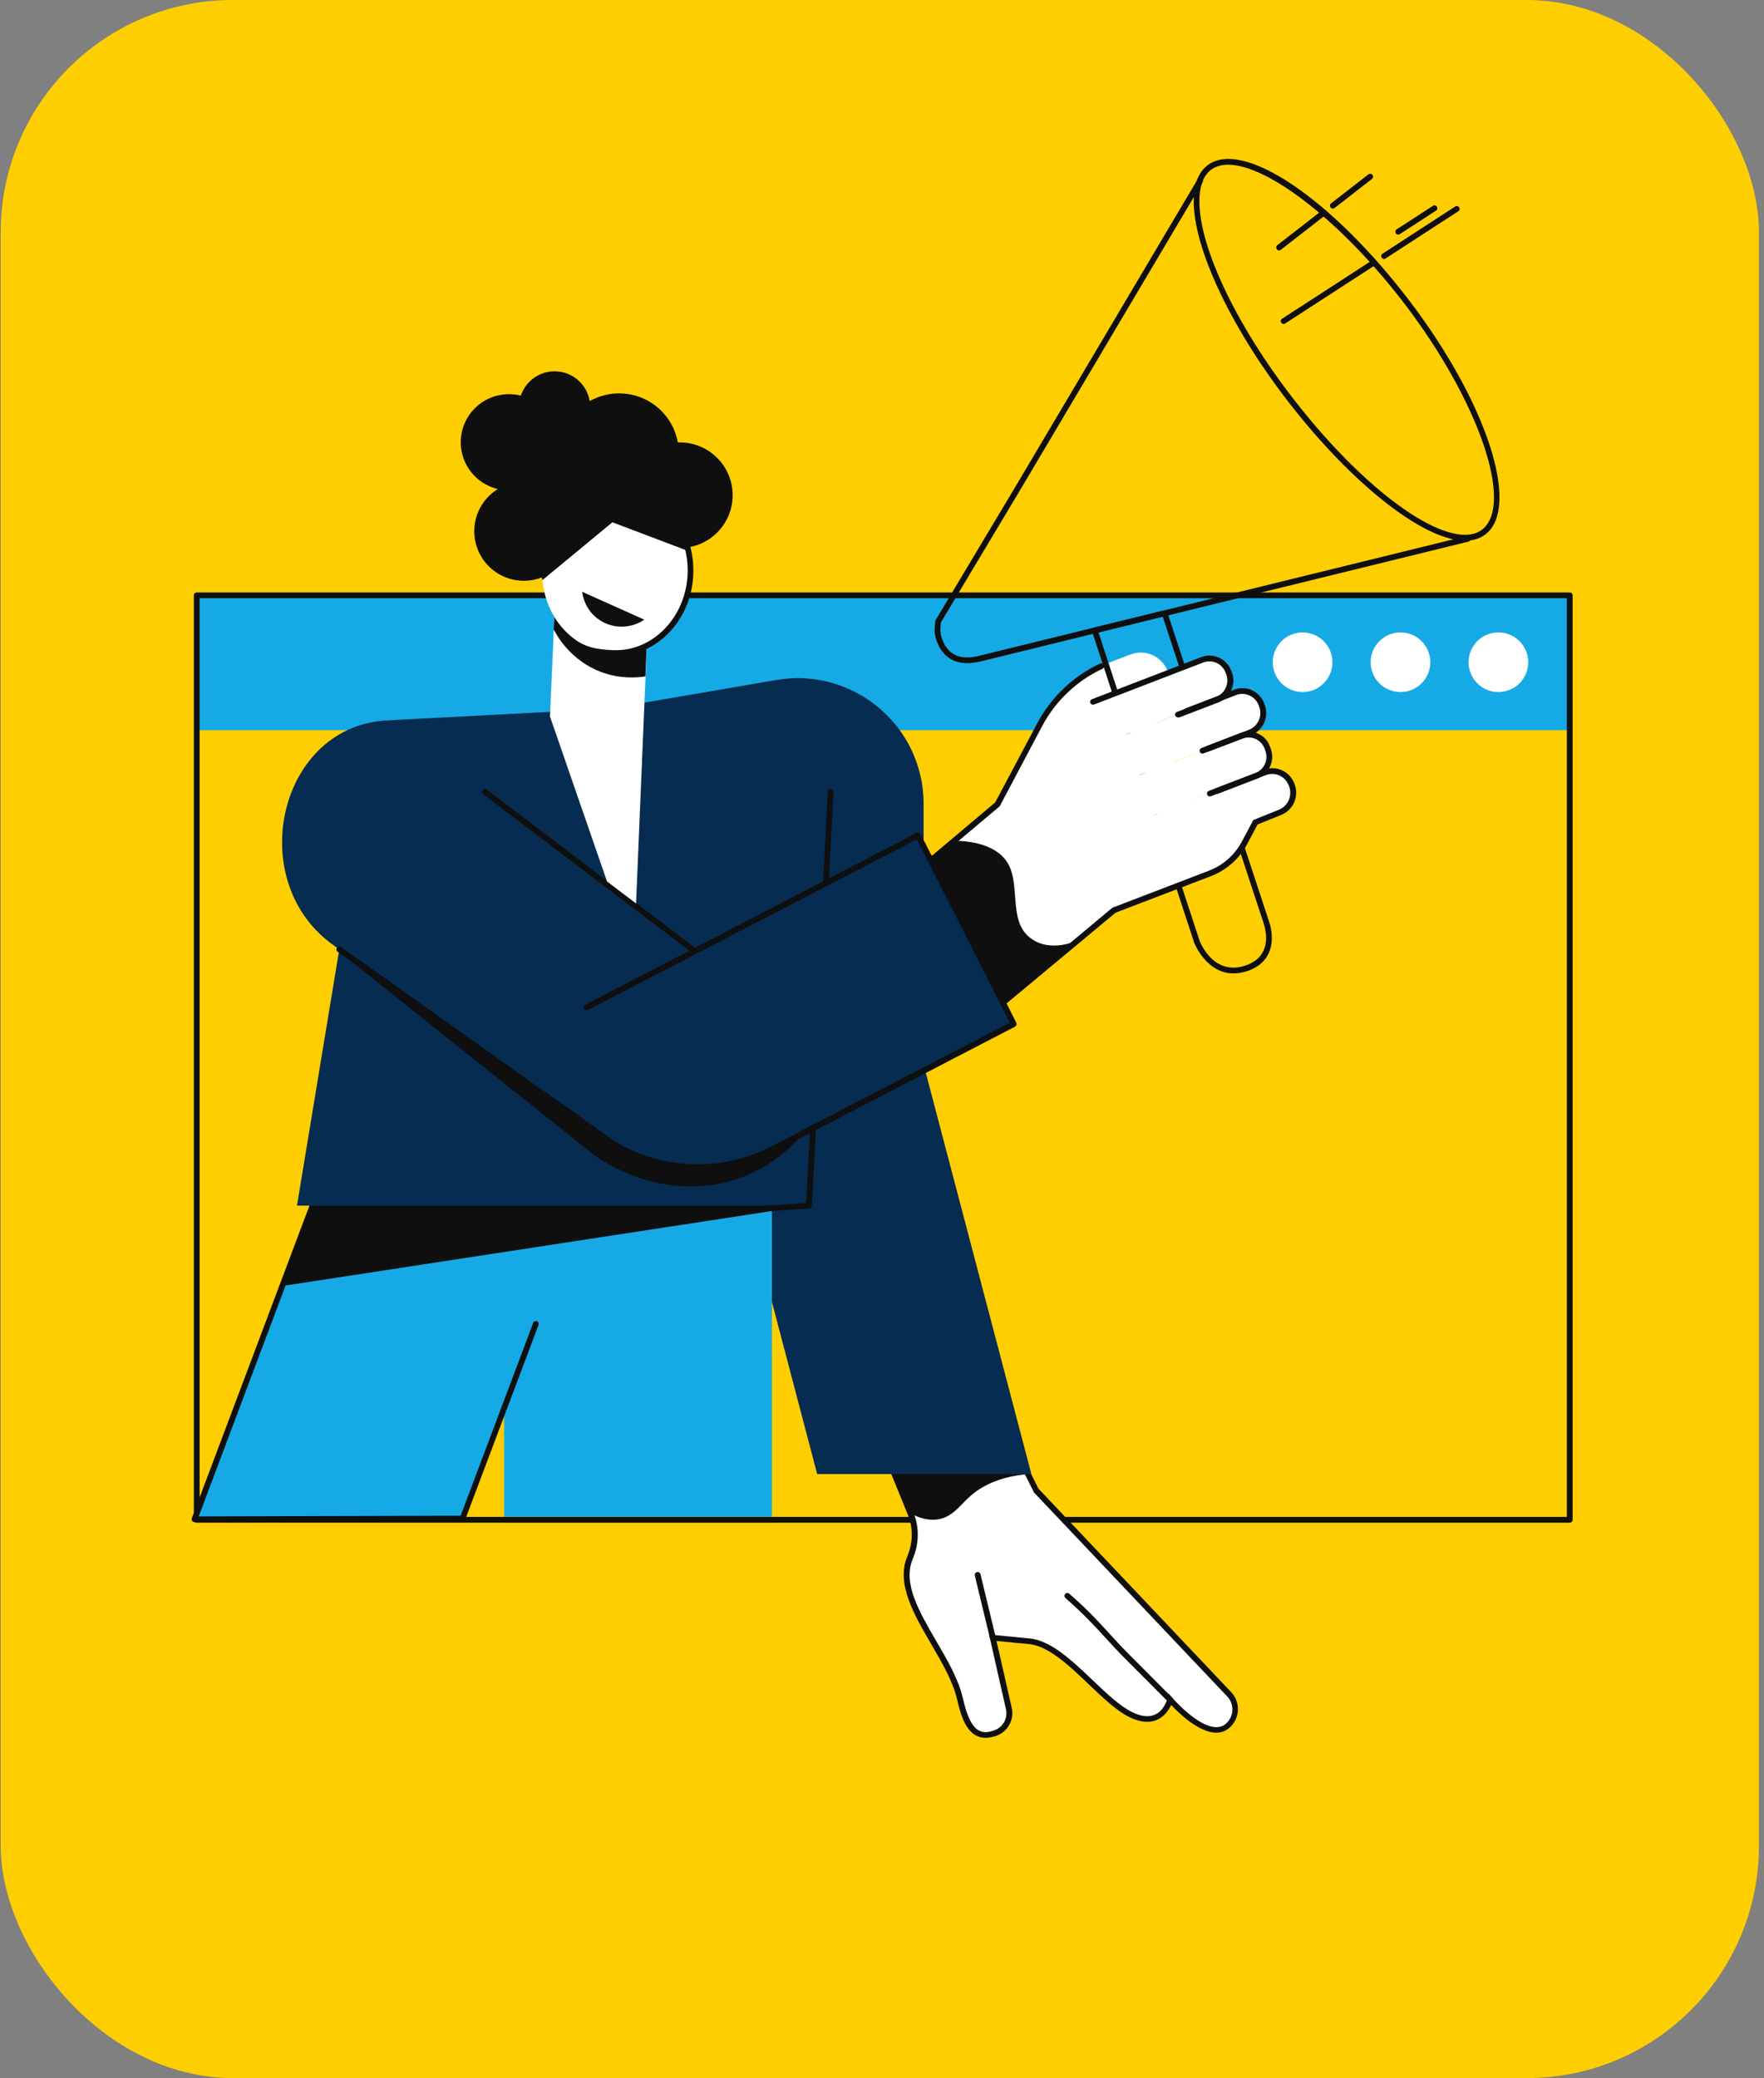 <?xml version="1.0" encoding="UTF-8"?> <svg xmlns="http://www.w3.org/2000/svg" width="304" height="358" viewBox="0 0 304 358" fill="none"><rect x="0" y="0" width="304" height="358" fill="#808080" stroke="none"/> <rect x="0.125" width="303" height="358" rx="40" fill="#FFCE00"></rect> <g clip-path="url(#clip0_346_238)"> <path d="M270.525 102.565H33.906V125.792H270.525V102.565Z" fill="#15AAE5"></path> <path d="M258.227 119.227C261.066 119.227 263.368 116.927 263.368 114.088C263.368 111.25 261.066 108.949 258.227 108.949C255.388 108.949 253.086 111.25 253.086 114.088C253.086 116.927 255.388 119.227 258.227 119.227Z" fill="white"></path> <path d="M241.352 119.227C244.191 119.227 246.493 116.927 246.493 114.088C246.493 111.25 244.191 108.949 241.352 108.949C238.513 108.949 236.211 111.25 236.211 114.088C236.211 116.927 238.513 119.227 241.352 119.227Z" fill="white"></path> <path d="M224.485 119.227C227.324 119.227 229.626 116.927 229.626 114.088C229.626 111.25 227.324 108.949 224.485 108.949C221.645 108.949 219.344 111.25 219.344 114.088C219.344 116.927 221.645 119.227 224.485 119.227Z" fill="white"></path> <path d="M270.523 262.324H33.904C33.633 262.324 33.406 262.098 33.406 261.826V102.565C33.406 102.294 33.633 102.067 33.904 102.067H270.523C270.795 102.067 271.021 102.294 271.021 102.565V261.826C271.021 262.098 270.795 262.324 270.523 262.324ZM34.403 261.328H270.025V103.063H34.403V261.328Z" fill="#0F0F0F"></path> <path d="M153.758 252.907L156.906 260.717C157.97 263.185 157.857 265.924 156.815 268.391C153.803 275.568 163.587 284.555 165.399 292.592C166.101 295.467 167.188 299.995 171.196 298.614C173.099 298.138 174.254 296.237 173.823 294.358L171.06 282.11L177.13 282.699C183.222 283.084 189.563 292.818 194.953 295.399C200.343 297.98 201.634 292.773 201.634 292.773C201.634 292.773 208.451 300.787 211.871 296.961C213.207 295.512 213.184 293.294 211.825 291.868L178.557 256.755L173.461 246.568L153.758 252.907Z" fill="white"></path> <path d="M173.506 246.568L177.175 253.948C172.012 254.401 169.045 256.144 167.256 257.706C165.421 259.314 164.289 261.215 161.866 261.713C159.918 262.098 158.129 261.374 156.906 260.717C155.864 258.114 154.8 255.51 153.758 252.907L173.506 246.568Z" fill="#0F0F0F"></path> <path d="M201.678 293.316C201.542 293.316 201.429 293.271 201.316 293.18L193.955 285.8C192.597 284.442 191.51 283.242 190.445 282.088C188.543 280.005 186.754 278.058 183.606 275.296C183.402 275.115 183.379 274.798 183.56 274.594C183.742 274.391 184.059 274.368 184.262 274.549C187.456 277.334 189.267 279.326 191.17 281.408C192.212 282.563 193.299 283.74 194.658 285.099L202.018 292.479C202.222 292.682 202.222 292.999 202.018 293.18C201.927 293.271 201.814 293.316 201.678 293.316Z" fill="#0F0F0F"></path> <path d="M171.08 282.631C170.854 282.631 170.65 282.472 170.605 282.246L168 271.447C167.932 271.176 168.091 270.904 168.362 270.836C168.634 270.768 168.906 270.927 168.974 271.198L171.578 281.997C171.646 282.269 171.488 282.54 171.216 282.608C171.148 282.631 171.103 282.631 171.08 282.631Z" fill="#0F0F0F"></path> <path d="M169.836 299.383C169.247 299.383 168.704 299.247 168.183 298.976C166.19 297.889 165.465 294.946 164.944 292.796L164.922 292.728C164.242 289.671 162.317 286.412 160.483 283.242C157.494 278.126 154.414 272.829 156.339 268.188C157.358 265.743 157.403 263.139 156.429 260.898L153.055 252.59L173.709 245.957L178.963 256.461L212.187 291.528C213.704 293.135 213.727 295.671 212.232 297.301C211.53 298.093 210.647 298.5 209.605 298.5C209.582 298.5 209.582 298.5 209.56 298.5C206.593 298.455 203.15 295.15 201.837 293.724C201.475 294.493 200.772 295.625 199.504 296.237C198.168 296.87 196.56 296.735 194.748 295.874C192.484 294.788 190.151 292.569 187.66 290.192C184.172 286.864 180.548 283.423 177.129 283.22L171.739 282.699L174.366 294.267C174.841 296.418 173.505 298.591 171.376 299.134C170.833 299.293 170.312 299.383 169.836 299.383ZM154.414 253.224L157.38 260.536C158.467 263.026 158.422 265.901 157.29 268.595C155.546 272.761 158.377 277.605 161.366 282.744C163.246 285.959 165.194 289.309 165.918 292.501L165.941 292.569C166.417 294.539 167.096 297.233 168.681 298.116C169.338 298.478 170.131 298.5 171.059 298.183C172.713 297.776 173.732 296.123 173.369 294.493L170.448 281.59L177.197 282.246C180.979 282.472 184.716 286.049 188.339 289.49C190.762 291.799 193.05 293.973 195.179 294.991C196.719 295.739 198.032 295.852 199.074 295.376C200.659 294.652 201.157 292.728 201.157 292.705L201.407 291.777L202.041 292.501C202.086 292.547 206.344 297.504 209.582 297.55C209.605 297.55 209.605 297.55 209.628 297.55C210.398 297.55 211.009 297.278 211.53 296.689C212.685 295.444 212.662 293.497 211.507 292.275L178.193 257.117L173.256 247.247L154.414 253.224Z" fill="#0F0F0F"></path> <path d="M177.742 253.948H140.827L122.279 183.384L108.328 121.514L133.806 117.144C147.055 114.881 159.171 125.068 159.171 138.492V183.384L177.742 253.948Z" fill="#072C51"></path> <path d="M133.037 261.283H86.882L86.859 200.023H133.037V261.283Z" fill="#15AAE5"></path> <path d="M79.787 261.487H33.609L56.755 200.023H102.933L79.787 261.487Z" fill="#15AAE5"></path> <path d="M33.522 262.234C33.363 262.234 33.205 262.143 33.114 262.03C33.023 261.894 33.001 261.713 33.046 261.577L56.282 199.865C56.373 199.616 56.667 199.48 56.916 199.571C57.165 199.661 57.301 199.955 57.211 200.205L34.246 261.238L79.382 261.124L91.884 227.914C91.974 227.665 92.269 227.529 92.518 227.62C92.767 227.71 92.903 228.004 92.812 228.253L80.175 261.781C80.107 261.985 79.926 262.098 79.699 262.098L33.522 262.234Z" fill="#0F0F0F"></path> <path d="M133.038 208.626L48.609 221.553L54.792 205.547L133.038 204.415V208.626Z" fill="#0F0F0F"></path> <path d="M68.236 124.027L67.103 124.095C47.944 124.683 41.739 152.053 57.773 163.055L58.475 163.531L51.182 207.698H139.439L144.036 120.042L68.236 124.027Z" fill="#072C51"></path> <path d="M132.531 208.671C132.282 208.671 132.056 208.468 132.033 208.196C132.01 207.924 132.214 207.675 132.486 207.675L138.94 207.222L142.655 136.41C142.677 136.138 142.904 135.912 143.175 135.934C143.447 135.957 143.651 136.183 143.651 136.455L139.914 207.72C139.892 207.969 139.71 208.173 139.461 208.196L132.554 208.671H132.531Z" fill="#0F0F0F"></path> <path d="M201.441 116.126L183.414 122.691L190.299 114.496L194.828 112.753C197.365 111.779 200.196 113.024 201.192 115.56L201.441 116.126Z" fill="white"></path> <path d="M208.531 145.51L191.319 156.965L169.578 142.907L179.203 124.796C181.785 119.929 186.043 116.148 191.161 114.179L194.286 112.979L208.531 145.51Z" fill="white"></path> <path d="M166.68 114.247C164.914 114.247 163.51 113.636 162.513 112.39C162.242 112.074 161.947 111.666 161.721 111.145C160.928 109.402 161.019 108.542 161.177 107.116L161.2 106.912L161.245 106.821L175.128 83.617L206.404 30.87C206.54 30.643 206.857 30.553 207.083 30.689C207.31 30.824 207.4 31.141 207.264 31.368L175.988 84.115L162.151 107.229C162.015 108.61 161.947 109.244 162.627 110.738C162.808 111.145 163.057 111.485 163.283 111.757C164.461 113.228 166.318 113.613 168.922 112.934L252.831 92.333C253.102 92.265 253.374 92.423 253.442 92.695C253.51 92.967 253.351 93.238 253.08 93.306L169.172 113.907C168.266 114.134 167.45 114.247 166.68 114.247Z" fill="#0F0F0F"></path> <path d="M252.467 93.148C252.082 93.148 251.697 93.125 251.289 93.057C243.883 92.084 231.858 82.168 221.394 68.404C211.045 54.776 204.771 40.514 205.836 32.884C206.108 30.892 206.878 29.398 208.101 28.47C214.17 23.874 229.525 34.22 243.045 52.014C256.249 69.4 262.069 87.352 256.022 92.038C255.071 92.786 253.871 93.148 252.467 93.148ZM211.656 28.379C210.479 28.379 209.482 28.674 208.689 29.262C207.67 30.032 207.036 31.3 206.81 33.02C205.791 40.4 211.973 54.368 222.187 67.793C232.514 81.376 244.246 91.133 251.425 92.061C253.078 92.287 254.437 91.993 255.411 91.246C260.937 86.968 254.912 69.264 242.253 52.602C231.359 38.272 218.541 28.379 211.656 28.379Z" fill="#0F0F0F"></path> <path d="M229.69 35.941C229.532 35.941 229.396 35.873 229.305 35.737C229.147 35.511 229.169 35.216 229.396 35.035L235.828 30.032C236.054 29.874 236.349 29.896 236.53 30.123C236.688 30.349 236.666 30.643 236.439 30.824L230.007 35.828C229.917 35.918 229.804 35.941 229.69 35.941Z" fill="#0F0F0F"></path> <path d="M220.425 43.14C220.266 43.14 220.13 43.072 220.04 42.936C219.881 42.71 219.904 42.415 220.13 42.234L227.853 36.235C228.079 36.077 228.374 36.099 228.555 36.325C228.714 36.552 228.691 36.846 228.464 37.027L220.742 43.026C220.651 43.117 220.538 43.14 220.425 43.14Z" fill="#0F0F0F"></path> <path d="M238.525 44.611C238.367 44.611 238.208 44.521 238.118 44.385C237.959 44.158 238.027 43.842 238.254 43.706L250.777 35.579C251.004 35.42 251.321 35.488 251.457 35.714C251.615 35.941 251.547 36.258 251.321 36.394L238.797 44.521C238.706 44.589 238.616 44.611 238.525 44.611Z" fill="#0F0F0F"></path> <path d="M221.213 55.817C221.054 55.817 220.896 55.727 220.805 55.591C220.647 55.364 220.715 55.047 220.941 54.912L236.522 44.815C236.749 44.656 237.066 44.724 237.202 44.951C237.36 45.177 237.292 45.494 237.066 45.63L221.485 55.727C221.394 55.794 221.303 55.817 221.213 55.817Z" fill="#0F0F0F"></path> <path d="M240.963 40.423C240.804 40.423 240.646 40.333 240.555 40.197C240.397 39.97 240.465 39.653 240.691 39.517L246.942 35.465C247.168 35.307 247.485 35.375 247.621 35.601C247.78 35.828 247.712 36.144 247.485 36.28L241.235 40.333C241.144 40.4 241.053 40.423 240.963 40.423Z" fill="#0F0F0F"></path> <path d="M212.564 167.696C207.876 167.696 205.838 162.489 205.815 162.444L188.195 108.768C188.15 108.632 188.173 108.497 188.241 108.361C188.309 108.248 188.422 108.157 188.558 108.112L200.583 105.169C200.833 105.101 201.104 105.259 201.172 105.486L218.701 158.754C218.792 159.003 219.766 161.719 218.656 164.187C218.022 165.59 216.844 166.609 215.168 167.22C214.217 167.56 213.357 167.696 212.564 167.696ZM189.305 108.949L206.744 162.104C206.834 162.331 209.189 168.33 214.829 166.27C216.255 165.749 217.229 164.911 217.75 163.757C218.724 161.629 217.773 159.116 217.773 159.093V159.071L200.38 106.233L189.305 108.949Z" fill="#0F0F0F"></path> <path d="M209.734 120.495L189.012 128.464L186.453 121.582L207.175 113.613C208.987 112.911 211.003 113.817 211.682 115.65L211.795 115.922C212.475 117.756 211.546 119.793 209.734 120.495Z" fill="white"></path> <path d="M215.423 126.177L193.614 134.576L191.055 127.694L212.864 119.295C214.698 118.593 216.714 119.499 217.416 121.332L217.507 121.582C218.163 123.415 217.258 125.475 215.423 126.177Z" fill="white"></path> <path d="M220.544 139.941L199.075 148.204L196.516 141.322L217.985 133.059C219.82 132.358 221.881 133.286 222.56 135.119L222.628 135.301C223.307 137.18 222.379 139.24 220.544 139.941Z" fill="white"></path> <path d="M208.534 150.445L191.504 156.92L188.922 150.015L217.729 138.99L214.468 145.148C213.177 147.593 211.071 149.472 208.534 150.445Z" fill="white"></path> <path d="M218.39 128.758L218.526 129.143C219.206 130.931 218.028 133.059 215.945 133.851L194.973 141.933L192.414 135.051L213.385 126.992C215.469 126.177 217.711 126.969 218.39 128.758Z" fill="white"></path> <path d="M192.89 156.014L169.088 175.868L158.172 150.106L182.903 129.279L192.89 156.014Z" fill="white"></path> <path d="M185.779 161.968L169.088 175.891L158.172 150.129L164.4 144.876C164.4 144.876 170.583 144.559 173.323 148.182C176.154 151.917 173.527 158.527 177.558 161.584C181.091 164.3 185.779 161.968 185.779 161.968Z" fill="#0F0F0F"></path> <path d="M208.062 129.505C207.858 129.505 207.677 129.392 207.586 129.188C207.496 128.939 207.609 128.645 207.881 128.554L215.241 125.724C216.804 125.113 217.596 123.347 217.008 121.763L216.917 121.514C216.623 120.744 216.079 120.155 215.332 119.816C214.607 119.476 213.769 119.453 213.022 119.748L204.665 122.962C204.416 123.053 204.121 122.94 204.031 122.668C203.94 122.419 204.053 122.125 204.325 122.034L212.682 118.82C213.678 118.435 214.788 118.457 215.762 118.91C216.736 119.363 217.483 120.155 217.868 121.174L217.959 121.423C218.729 123.506 217.687 125.86 215.603 126.652L208.243 129.482C208.175 129.505 208.13 129.505 208.062 129.505Z" fill="#0F0F0F"></path> <path d="M209.551 136.817C209.347 136.817 209.166 136.704 209.075 136.5C208.985 136.251 209.098 135.957 209.37 135.866L216.322 133.195C217.862 132.606 218.632 130.886 218.066 129.346L217.93 128.962C217.658 128.215 217.092 127.626 216.39 127.309C215.665 126.992 214.873 126.969 214.125 127.241L207.399 129.799C207.15 129.89 206.856 129.777 206.765 129.505C206.674 129.256 206.788 128.962 207.059 128.871L213.763 126.29C214.76 125.905 215.824 125.928 216.798 126.381C217.772 126.811 218.496 127.603 218.859 128.599L218.995 128.984C219.765 131.022 218.723 133.331 216.685 134.123L209.732 136.794C209.664 136.794 209.619 136.817 209.551 136.817Z" fill="#0F0F0F"></path> <path d="M203.011 123.596C202.808 123.596 202.626 123.483 202.536 123.279C202.445 123.03 202.558 122.736 202.83 122.646L209.556 120.065C211.119 119.476 211.912 117.71 211.323 116.148L211.21 115.877C210.938 115.13 210.372 114.518 209.647 114.201C208.922 113.862 208.107 113.862 207.36 114.133L188.54 121.378C188.291 121.468 187.996 121.355 187.906 121.083C187.815 120.834 187.928 120.54 188.2 120.45L207.02 113.205C208.016 112.82 209.104 112.843 210.077 113.296C211.051 113.726 211.799 114.541 212.184 115.537L212.297 115.809C213.067 117.891 212.025 120.223 209.964 121.016L203.238 123.596C203.125 123.574 203.079 123.596 203.011 123.596Z" fill="#0F0F0F"></path> <path d="M168.879 176.683L157.578 149.97L171.506 138.243L178.776 124.57C181.154 120.088 185.004 116.443 189.579 114.315C189.828 114.202 190.122 114.315 190.235 114.564C190.349 114.813 190.235 115.107 189.986 115.22C185.593 117.258 181.924 120.744 179.637 125.023L172.299 138.877L172.231 138.945L158.778 150.264L169.287 175.076L191.708 156.377L191.775 156.354L208.353 149.993C210.799 149.065 212.815 147.254 214.038 144.944L215.985 141.277L220.356 139.511C221.942 138.9 222.757 137.112 222.168 135.504L222.1 135.323C221.806 134.553 221.24 133.942 220.492 133.603C219.745 133.263 218.93 133.24 218.16 133.535L208.67 137.179C208.421 137.27 208.127 137.157 208.036 136.885C207.946 136.636 208.059 136.342 208.331 136.251L217.82 132.607C218.839 132.222 219.926 132.244 220.923 132.697C221.919 133.15 222.666 133.942 223.051 134.961L223.119 135.142C223.912 137.247 222.848 139.602 220.741 140.417L216.71 142.047L214.944 145.397C213.607 147.933 211.388 149.88 208.738 150.921L192.251 157.237L168.879 176.683Z" fill="#0F0F0F"></path> <path d="M102.82 194.228L58.477 163.961L102.435 199.028C115.299 207.856 131.514 205.819 140.256 192.825L140.46 188.297C131.627 199.141 115.593 202.989 102.82 194.228Z" fill="#0F0F0F"></path> <path d="M95.293 185.761L91.602 178.472L158.252 143.926L174.717 176.412L133.25 197.918C119.322 205.117 102.336 199.684 95.293 185.761Z" fill="#072C51"></path> <path d="M101.074 174.057C100.893 174.057 100.712 173.967 100.621 173.786C100.485 173.537 100.599 173.242 100.825 173.107L157.987 143.473C158.1 143.405 158.236 143.405 158.372 143.45C158.508 143.496 158.598 143.586 158.666 143.699L160.523 147.367C160.636 147.616 160.546 147.91 160.297 148.046C160.048 148.159 159.753 148.068 159.617 147.819L157.987 144.605L101.323 173.989C101.233 174.035 101.165 174.057 101.074 174.057Z" fill="#0F0F0F"></path> <path d="M120.225 201.563C114.767 201.563 109.355 200.024 104.644 196.945C104.418 196.786 104.35 196.492 104.508 196.266C104.667 196.039 104.961 195.971 105.188 196.13C113.477 201.54 124.143 202.061 132.976 197.465L174.013 176.185L159.632 147.797C159.496 147.548 159.609 147.254 159.858 147.118C160.107 146.982 160.402 147.095 160.538 147.344L175.145 176.185C175.258 176.434 175.168 176.729 174.941 176.864L133.474 198.371C129.307 200.499 124.755 201.563 120.225 201.563Z" fill="#0F0F0F"></path> <path d="M119.758 164.368C119.645 164.368 119.554 164.346 119.464 164.278L83.296 136.84C83.07 136.681 83.024 136.364 83.206 136.138C83.364 135.912 83.681 135.866 83.908 136.048L120.053 163.485C120.279 163.644 120.324 163.961 120.143 164.187C120.053 164.3 119.894 164.368 119.758 164.368Z" fill="#0F0F0F"></path> <path d="M104.942 197.035C104.852 197.035 104.739 197.013 104.648 196.945L58.176 163.961C57.949 163.802 57.904 163.485 58.063 163.259C58.221 163.032 58.538 162.987 58.765 163.146L105.237 196.13C105.463 196.288 105.509 196.605 105.35 196.831C105.237 196.967 105.078 197.035 104.942 197.035Z" fill="#0F0F0F"></path> <path d="M117.135 94.415C122.175 94.415 126.262 90.341 126.262 85.315C126.262 80.289 122.175 76.214 117.135 76.214C112.094 76.214 108.008 80.289 108.008 85.315C108.008 90.341 112.094 94.415 117.135 94.415Z" fill="#0F0F0F"></path> <path d="M95.575 76.237C98.965 76.237 101.712 73.49 101.712 70.102C101.712 66.713 98.965 63.967 95.575 63.967C92.185 63.967 89.438 66.713 89.438 70.102C89.438 73.49 92.185 76.237 95.575 76.237Z" fill="#0F0F0F"></path> <path d="M90.272 100.052C94.988 100.052 98.81 96.231 98.81 91.518C98.81 86.804 94.988 82.983 90.272 82.983C85.557 82.983 81.734 86.804 81.734 91.518C81.734 96.231 85.557 100.052 90.272 100.052Z" fill="#0F0F0F"></path> <path d="M106.696 88.326C112.374 88.326 116.978 83.724 116.978 78.048C116.978 72.372 112.374 67.77 106.696 67.77C101.017 67.77 96.414 72.372 96.414 78.048C96.414 83.724 101.017 88.326 106.696 88.326Z" fill="#0F0F0F"></path> <path d="M94.781 123.438L104.61 151.849L109.615 155.652L111.812 103.086L95.71 102.384L94.781 123.438Z" fill="white"></path> <path d="M87.718 84.477C92.308 84.477 96.029 80.767 96.029 76.191C96.029 71.615 92.308 67.906 87.718 67.906C83.127 67.906 79.406 71.615 79.406 76.191C79.406 80.767 83.127 84.477 87.718 84.477Z" fill="#0F0F0F"></path> <path d="M97.158 89.978C102.199 89.978 106.285 85.904 106.285 80.878C106.285 75.852 102.199 71.777 97.158 71.777C92.118 71.777 88.031 75.852 88.031 80.878C88.031 85.904 92.118 89.978 97.158 89.978Z" fill="#0F0F0F"></path> <path d="M95.438 108.474L95.709 102.384L111.811 103.086L111.223 116.533C109.751 116.759 106.852 116.986 103.568 115.763C98.427 113.816 96.049 109.651 95.438 108.474Z" fill="#0F0F0F"></path> <path d="M119.004 98.983C119.35 91.201 113.907 84.639 106.847 84.326C99.787 84.012 93.784 90.066 93.438 97.848C93.093 105.629 98.536 112.191 105.595 112.505C112.655 112.818 118.659 106.764 119.004 98.983Z" fill="white"></path> <path d="M106.11 113.024C105.929 113.024 105.748 113.024 105.567 113.002C101.468 112.82 98.795 112.028 95.602 108.225C95.421 108.021 95.443 107.704 95.67 107.523C95.874 107.342 96.191 107.365 96.372 107.591C99.339 111.145 101.717 111.847 105.612 112.006C112.406 112.322 118.159 106.436 118.498 98.943C118.657 95.298 117.524 91.812 115.305 89.141C113.108 86.492 110.074 84.93 106.812 84.794C102.464 84.613 98.433 86.9 95.987 90.929C95.851 91.156 95.534 91.246 95.308 91.11C95.081 90.975 94.99 90.657 95.126 90.431C97.708 86.153 102.192 83.617 106.835 83.821C110.391 83.979 113.674 85.654 116.052 88.529C118.43 91.405 119.653 95.117 119.472 99.011C119.155 106.844 113.199 113.024 106.11 113.024Z" fill="#0F0F0F"></path> <path d="M106.833 84.319C99.767 84.002 92.746 89.367 92.407 97.177C92.384 97.879 93.403 99.26 93.471 99.939L105.542 89.978L118.632 94.936C117.319 89.028 112.631 84.568 106.833 84.319Z" fill="#0F0F0F"></path> <path d="M100.328 101.954C100.509 103.38 101.121 104.738 102.163 105.848C104.541 108.315 108.3 108.632 111.04 106.753L100.328 101.954Z" fill="#0F0F0F"></path> </g> <defs> <clipPath id="clip0_346_238"> <rect width="238" height="272" fill="white" transform="translate(33.023 27.383)"></rect> </clipPath> </defs> </svg> 